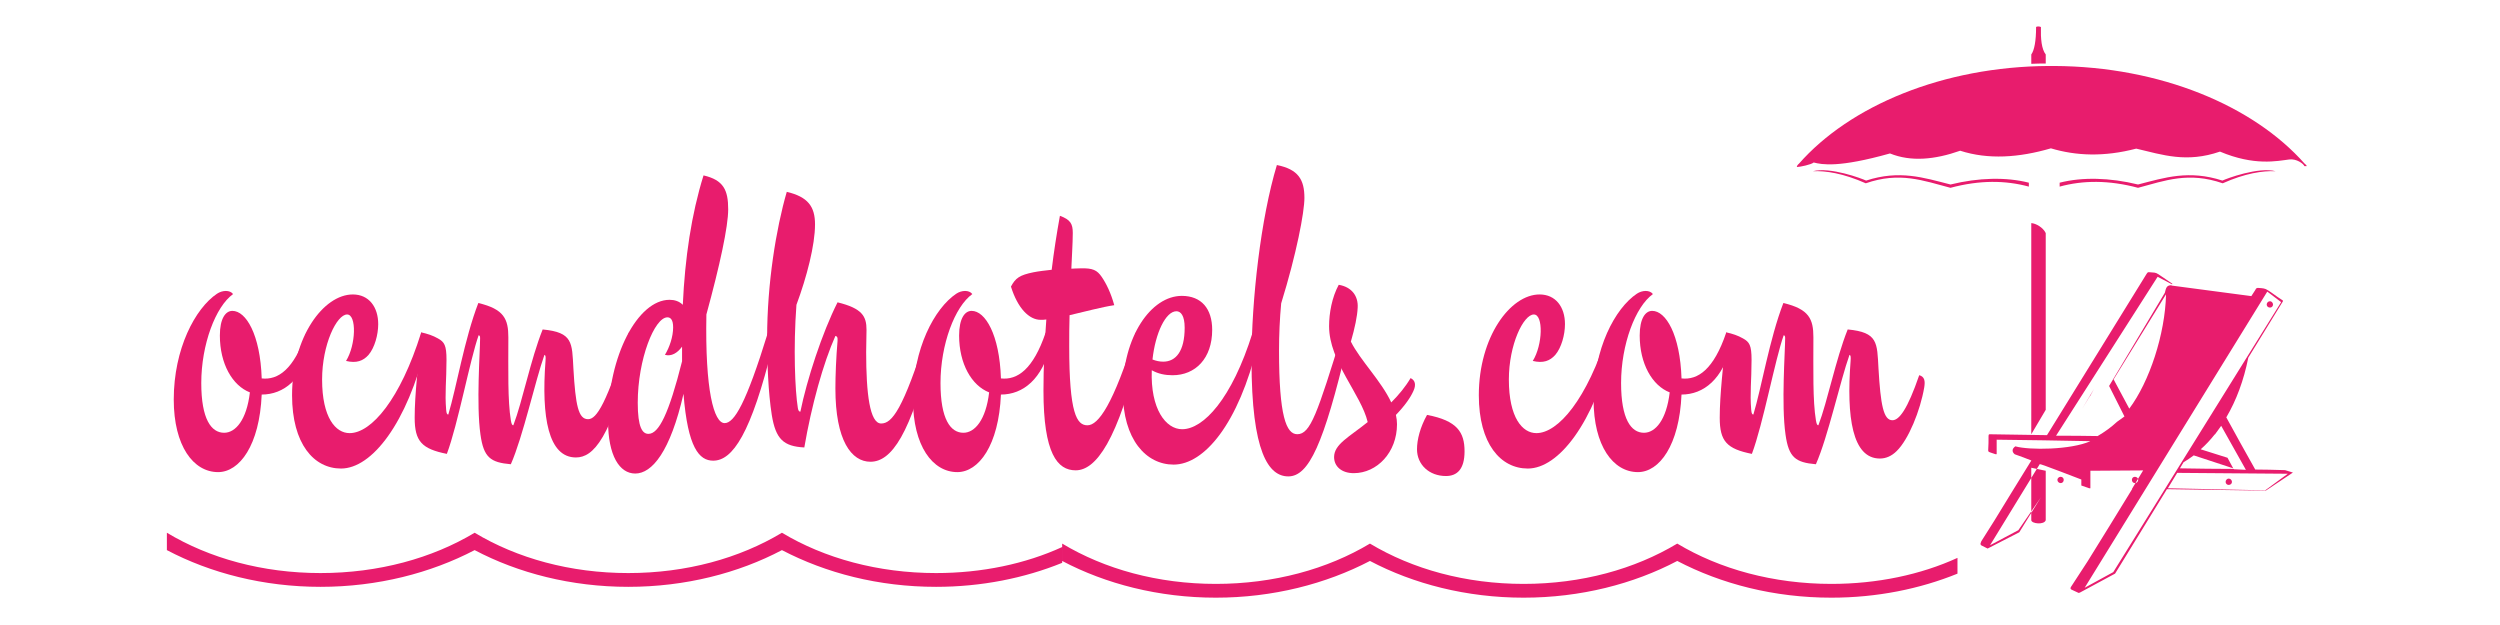 <?xml version="1.0" encoding="utf-8"?>
<!-- Generator: Adobe Illustrator 16.0.4, SVG Export Plug-In . SVG Version: 6.00 Build 0)  -->
<!DOCTYPE svg PUBLIC "-//W3C//DTD SVG 1.1//EN" "http://www.w3.org/Graphics/SVG/1.1/DTD/svg11.dtd">
<svg version="1.1" id="Layer_1" xmlns="http://www.w3.org/2000/svg" xmlns:xlink="http://www.w3.org/1999/xlink" x="0px" y="0px"
	 width="200px" height="50px" viewBox="0 0 200 50" enable-background="new 0 0 200 50" xml:space="preserve">
<g>
	<path fill="#E81C6D" d="M20.936,31.564c-0.172,4.06-1.773,6.205-3.49,6.205c-1.973,0-3.546-2.088-3.546-5.805
		c0-4.062,1.716-7.294,3.46-8.466c0.43-0.287,1.029-0.315,1.287,0.027c-1.4,1.001-2.545,4.032-2.545,7.122
		c0,2.888,0.801,3.975,1.83,3.975c0.914,0,1.802-1.03,2.059-3.231c-1.4-0.544-2.402-2.289-2.402-4.548
		c0-1.372,0.459-1.973,1.002-1.973c1.086,0,2.23,1.887,2.346,5.405c1.314,0.143,2.572-0.716,3.574-3.661
		c0.428,0.113,0.515,0.485,0.399,0.973C24.252,30.333,22.707,31.564,20.936,31.564z"/>
	<path fill="#E81C6D" d="M25.768,30.362c0,3.06,1.087,4.288,2.201,4.288c1.744,0,4.062-2.715,5.721-8.035
		c0.429,0.113,0.515,0.485,0.4,0.973c-1.516,6.292-4.348,9.895-6.807,9.895c-2.174,0-3.918-1.973-3.918-5.862
		c0-4.661,2.516-8.065,4.861-8.065c1.287,0,2.031,1.002,2.031,2.375c0,0.857-0.287,1.886-0.773,2.458
		c-0.428,0.486-0.972,0.688-1.801,0.486c0.801-1.286,0.857-3.717,0.086-3.717C26.939,25.157,25.768,27.559,25.768,30.362z"/>
	<path fill="#E81C6D" d="M33.174,33.422c0-1.916,0.287-4.09,0.516-6.835c0.514,0.115,0.943,0.257,1.344,0.487
		c0.515,0.284,0.686,0.542,0.686,1.715c0,1.658-0.143,2.659-0.027,4.003c0.027,0.316,0.085,0.372,0.171,0.372
		c0.657-2.174,1.287-6.034,2.402-8.922c2.06,0.485,2.402,1.286,2.402,2.744c0,2.633-0.058,5.062,0.2,6.636
		c0.057,0.343,0.114,0.401,0.2,0.401c0.743-1.946,1.372-5.234,2.345-7.666c2.432,0.229,2.346,1.059,2.459,3.117
		c0.172,2.975,0.4,4.062,1.174,4.062c0.686,0,1.486-1.229,3.26-6.921c0.43,0.113,0.516,0.485,0.4,0.973
		c-1.802,7.578-3.261,9.009-4.633,9.009c-2.202,0-2.773-3.204-2.432-7.723c0.029-0.371,0-0.457-0.086-0.486
		c-0.742,2.089-1.715,6.55-2.688,8.752c-1.631-0.142-2.174-0.543-2.43-2.374c-0.345-2.401-0.029-6.663-0.029-7.721
		c0-0.144-0.029-0.201-0.115-0.229c-0.686,1.915-1.658,7.148-2.545,9.495C33.746,35.91,33.174,35.31,33.174,33.422z"/>
	<path fill="#E81C6D" d="M54.68,31.506c-1.059,4.633-2.517,6.377-3.86,6.377c-1.259,0-2.175-1.429-2.175-4.203
		c0-5.206,2.375-9.695,4.92-9.695c0.4,0,0.771,0.114,1.059,0.4c0.172-3.746,0.686-7.235,1.658-10.353
		c1.602,0.372,1.973,1.172,1.973,2.717c0,1.373-0.657,4.433-1.744,8.408c-0.115,6.091,0.601,8.693,1.459,8.693
		c0.771,0,1.716-1.571,3.46-7.235c0.429,0.113,0.515,0.485,0.401,0.973c-1.746,7.149-3.232,9.266-4.777,9.266
		C55.938,36.854,55.022,35.824,54.68,31.506z M53.851,26.187c0-0.602-0.201-0.8-0.458-0.8c-1.029,0-2.373,3.345-2.373,6.834
		c0,1.973,0.371,2.488,0.857,2.488c0.829,0,1.63-1.601,2.688-5.806V27.73c-0.371,0.515-0.857,0.802-1.371,0.657
		C53.564,27.787,53.851,26.931,53.851,26.187z"/>
	<path fill="#E81C6D" d="M69.321,26.387c0,0.6-0.028,1.201-0.028,1.774c0,3.315,0.285,5.719,1.201,5.719
		c0.857,0,1.744-1.058,3.689-7.265c0.429,0.113,0.515,0.485,0.4,0.973c-1.717,7.235-3.289,9.352-4.947,9.352
		c-1.518,0-2.804-1.688-2.804-5.863c0-1.028,0.058-2.487,0.172-3.803c0.028-0.314-0.058-0.372-0.172-0.401
		c-0.972,2.175-1.915,5.577-2.487,8.924c-1.658-0.088-2.288-0.658-2.603-2.603c-0.286-1.802-0.372-4.204-0.372-6.178
		c0-4.318,0.715-8.723,1.572-11.668c1.688,0.4,2.26,1.172,2.26,2.602c0,1.66-0.657,4.205-1.487,6.436
		c-0.257,3.431-0.114,6.863,0.114,8.265c0.029,0.173,0.086,0.286,0.201,0.286c0.515-2.545,1.744-6.32,2.974-8.75
		C68.979,24.671,69.321,25.3,69.321,26.387z"/>
	<path fill="#E81C6D" d="M80.074,31.564c-0.172,4.06-1.773,6.205-3.488,6.205c-1.974,0-3.547-2.088-3.547-5.805
		c0-4.062,1.716-7.294,3.461-8.466c0.429-0.287,1.029-0.315,1.286,0.027c-1.401,1.001-2.546,4.032-2.546,7.122
		c0,2.888,0.801,3.975,1.831,3.975c0.915,0,1.802-1.03,2.06-3.231c-1.401-0.544-2.402-2.289-2.402-4.548
		c0-1.372,0.457-1.973,1.001-1.973c1.087,0,2.231,1.887,2.345,5.405c1.315,0.143,2.574-0.716,3.575-3.661
		c0.429,0.113,0.515,0.485,0.399,0.973C83.393,30.333,81.848,31.564,80.074,31.564z"/>
	<path fill="#E81C6D" d="M82.676,21.782c0.43-0.086,0.945-0.143,1.459-0.2c0.172-1.431,0.4-2.889,0.658-4.318
		c0.857,0.314,1.029,0.657,1.029,1.373c0,0.801-0.086,2.059-0.114,2.859c0,0,0.485-0.029,0.743-0.029
		c0.973-0.027,1.315,0.144,1.688,0.688c0.372,0.543,0.744,1.315,1.001,2.26c-0.972,0.143-2.345,0.515-3.575,0.8
		c-0.028,0.858-0.028,1.717-0.028,2.489c0,5.376,0.601,6.32,1.458,6.32c0.859,0,2.061-1.603,3.861-7.408
		c0.43,0.113,0.516,0.485,0.4,0.973c-1.83,7.749-3.604,10.037-5.205,10.037c-1.459,0-2.574-1.343-2.574-6.377
		c0-1.858,0.086-3.775,0.229-5.69c-0.171,0.027-0.312,0.027-0.457,0.027c-0.915,0-1.83-0.914-2.373-2.659
		C81.246,22.239,81.561,22.011,82.676,21.782z"/>
	<path fill="#E81C6D" d="M100.206,26.615c0.431,0.113,0.515,0.485,0.402,0.973c-1.515,6.292-4.262,9.58-6.721,9.58
		c-2.174,0-4.061-1.973-4.061-5.861c0-4.376,2.259-7.637,4.719-7.637c1.572,0,2.43,1.03,2.43,2.717c0,2.288-1.344,3.632-3.174,3.632
		c-0.601,0-1.145-0.113-1.659-0.399c-0.114,3.088,1.115,4.718,2.431,4.718C96.26,34.337,98.547,31.936,100.206,26.615z
		 M94.773,26.216c0-0.973-0.314-1.316-0.658-1.316c-0.858,0-1.688,1.744-1.916,3.861c0.287,0.113,0.572,0.172,0.857,0.172
		C94.087,28.933,94.773,28.073,94.773,26.216z"/>
	<path fill="#E81C6D" d="M102.15,13.203c1.717,0.342,2.203,1.172,2.203,2.63c0,1.145-0.629,4.462-1.859,8.437
		c-0.113,1.23-0.172,2.488-0.172,3.774c0,5.234,0.574,6.693,1.459,6.693c1.059,0,1.602-1.658,3.604-8.122
		c0.43,0.113,0.514,0.485,0.4,0.973c-1.889,7.979-3.09,10.523-4.719,10.523c-1.574,0-2.945-1.915-2.945-9.267
		C100.122,23.956,100.863,17.464,102.15,13.203z"/>
	<path fill="#E81C6D" d="M108.07,27.33c0.742,1.488,2.432,3.146,3.23,4.863c0.602-0.603,1.145-1.26,1.545-1.945
		c0.373,0.171,0.457,0.542,0.229,1.028c-0.229,0.516-0.658,1.145-1.4,1.917c0.057,0.257,0.086,0.515,0.086,0.744
		c0,2.259-1.602,3.916-3.461,3.916c-0.971,0-1.572-0.542-1.572-1.286c0-1.029,1.201-1.601,2.688-2.802
		c-0.516-2.201-3.088-4.833-3.088-7.666c0-1.058,0.229-2.315,0.771-3.316c1.029,0.172,1.572,0.887,1.516,1.83
		C108.584,25.3,108.385,26.244,108.07,27.33z"/>
	<path fill="#E81C6D" d="M117.164,36.109c0,1.432-0.602,1.973-1.486,1.973c-1.346,0-2.318-0.914-2.318-2.143
		c0-0.773,0.258-1.773,0.803-2.746C116.592,33.65,117.164,34.595,117.164,36.109z"/>
	<path fill="#E81C6D" d="M120.709,30.362c0,3.06,1.086,4.288,2.201,4.288c1.744,0,4.061-2.715,5.721-8.035
		c0.43,0.113,0.514,0.485,0.4,0.973c-1.516,6.292-4.348,9.895-6.807,9.895c-2.174,0-3.918-1.973-3.918-5.862
		c0-4.661,2.516-8.065,4.861-8.065c1.287,0,2.031,1.002,2.031,2.375c0,0.857-0.287,1.886-0.773,2.458
		c-0.43,0.486-0.971,0.688-1.803,0.486c0.803-1.286,0.859-3.717,0.088-3.717C121.881,25.157,120.709,27.559,120.709,30.362z"/>
	<path fill="#E81C6D" d="M134.521,31.564c-0.172,4.06-1.773,6.205-3.49,6.205c-1.973,0-3.545-2.088-3.545-5.805
		c0-4.062,1.715-7.294,3.461-8.466c0.428-0.287,1.029-0.315,1.287,0.027c-1.402,1.001-2.547,4.032-2.547,7.122
		c0,2.888,0.803,3.975,1.83,3.975c0.916,0,1.801-1.03,2.059-3.231c-1.4-0.544-2.4-2.289-2.4-4.548c0-1.372,0.457-1.973,1-1.973
		c1.088,0,2.23,1.887,2.346,5.405c1.314,0.143,2.574-0.716,3.574-3.661c0.43,0.113,0.516,0.485,0.4,0.973
		C137.838,30.333,136.295,31.564,134.521,31.564z"/>
	<path fill="#E81C6D" d="M153.939,30.99c-0.316,1.86-1.26,4.176-2.203,5.092c-0.4,0.4-0.859,0.601-1.344,0.601
		c-2.201,0-2.689-3.29-2.344-7.809c0.025-0.371,0-0.457-0.088-0.486c-0.744,2.089-1.715,6.55-2.688,8.752
		c-1.631-0.142-2.174-0.543-2.43-2.374c-0.346-2.401-0.029-6.663-0.029-7.721c0-0.144-0.029-0.201-0.115-0.229
		c-0.686,1.915-1.658,7.148-2.547,9.495c-2-0.401-2.572-1.002-2.572-2.89c0-1.916,0.287-4.09,0.516-6.835
		c0.514,0.115,0.943,0.257,1.342,0.487c0.516,0.284,0.688,0.542,0.688,1.715c0,1.658-0.143,2.659-0.027,4.003
		c0.027,0.316,0.084,0.372,0.172,0.372c0.658-2.174,1.287-6.034,2.4-8.922c2.061,0.485,2.402,1.286,2.402,2.744
		c0,2.633-0.057,5.062,0.201,6.636c0.057,0.343,0.113,0.401,0.199,0.401c0.744-1.946,1.373-5.234,2.344-7.666
		c2.434,0.229,2.348,1.059,2.463,3.117c0.17,2.917,0.398,4.147,1.113,4.147c0.543,0,1.201-0.857,2.146-3.604
		C153.969,30.134,154.023,30.477,153.939,30.99z"/>
</g>
<path fill-rule="evenodd" clip-rule="evenodd" fill="#E81C6D" d="M178.291,38.287c0.145,0,0.266,0.122,0.266,0.265
	c0,0.146-0.121,0.242-0.266,0.242c-0.121,0-0.242-0.096-0.242-0.242C178.049,38.409,178.17,38.287,178.291,38.287L178.291,38.287z
	 M164.857,38.143c0.145,0,0.242,0.119,0.242,0.242c0,0.143-0.098,0.264-0.242,0.264s-0.266-0.121-0.266-0.264
	C164.592,38.262,164.713,38.143,164.857,38.143L164.857,38.143z M170.793,38.143c0.145,0,0.264,0.119,0.264,0.242
	c0,0.143-0.119,0.264-0.264,0.264c-0.146,0-0.242-0.121-0.242-0.264C170.551,38.262,170.646,38.143,170.793,38.143L170.793,38.143z
	 M181.602,24.099c0.119,0,0.24,0.119,0.24,0.266c0,0.144-0.121,0.242-0.24,0.242c-0.146,0-0.266-0.099-0.266-0.242
	C181.336,24.218,181.455,24.099,181.602,24.099L181.602,24.099z M173.283,23.543l-4.195,6.807l1.254,2.341
	C171.957,30.54,173.211,26.729,173.283,23.543L173.283,23.543z M180.057,23.784L180.057,23.784L180.057,23.784V23.76l0,0l0,0V23.784
	z M180.105,23.688c0,0.024,0,0.024-0.023,0.024C180.105,23.713,180.105,23.713,180.105,23.688L180.105,23.688z M167.203,31.701
	v-0.025l-0.627,1.015l0.941-1.57L167.203,31.701z M173.717,22.843l6.389,0.846c0.098-0.171,0.219-0.313,0.314-0.484
	c0.072-0.144,0.096-0.19,0.312-0.167c0.266,0.023,0.459,0.023,0.676,0.167c0.361,0.219,0.676,0.484,1.061,0.728
	c0.242,0.143,0.193,0.119,0.049,0.36l-2.654,4.32c-0.359,1.809-0.961,3.425-1.76,4.776c0.773,1.399,1.545,2.823,2.316,4.174
	c0.723,0,1.494,0.023,2.387,0.048l0.627,0.193l-2.17,1.446l-7.908-0.117l-4.148,6.755l-2.82,1.521l-0.098,0.025l-0.576-0.268
	c-0.098-0.047-0.074-0.118-0.049-0.194l1.35-2.073c1.205-1.931,2.387-3.859,3.568-5.791h-0.025l0.895-1.475l-4.221,0.028v1.399
	h-0.096l-0.629-0.22c0-0.192,0-0.337,0-0.479c-0.191-0.074-3.303-1.28-3.326-1.232l-3.977,6.49l2.266-1.205l1.807-2.632l-1.734,2.8
	l-2.533,1.302l-0.432-0.218c-0.121-0.047-0.193-0.12-0.074-0.362l1.037-1.641c0.988-1.613,1.977-3.23,2.967-4.824
	c-0.436-0.167-0.846-0.339-1.279-0.48h-0.023c-0.242-0.171-0.289-0.438,0.023-0.652c1.109,0.314,4.438,0.29,6.004-0.413
	c-2.508-0.048-5.016-0.096-7.498-0.119c0,0.385,0,0.771,0,1.161h-0.096l-0.434-0.147c-0.17-0.049-0.146-0.12-0.146-0.219
	c0.025-0.362,0.025-0.699,0.025-1.061c0-0.19,0.047-0.168,0.145-0.168l4.531,0.071c2.652-4.295,5.305-8.591,7.957-12.884
	c0.098-0.146,0.098-0.17,0.289-0.146c0.266,0.023,0.436,0,0.65,0.146l1.135,0.771l-0.025,0.048l-1.156-0.604l-8.125,12.716
	c1.107,0,2.193,0,3.328,0.025c0.576-0.338,1.107-0.724,1.541-1.133l0,0l0.604-0.433l-1.229-2.44l4.459-7.455
	c0.098-0.409,0.145-0.604,0.531-0.604V22.843z M174.176,37.829l8.848,0.071l-1.809,1.327l-7.787-0.167L174.176,37.829z
	 M182.492,24.17l-13.43,21.599l-2.289,1.252l14.609-23.694L182.492,24.17z M176.055,35.944l2.146,0.677l0.457,0.846
	c-0.963-0.313-2.047-0.675-3.158-1.037c-0.264,0.191-0.529,0.385-0.818,0.552l-0.289,0.485c1.543,0.024,2.846,0.047,4.316,0.047
	v0.024l0.963,0.048l-1.977-3.521l-0.506,0.7V34.74C176.826,35.197,176.465,35.583,176.055,35.944L176.055,35.944z M163.658,37.661
	c0,1.323,0,2.65,0,3.955c-0.119,0.389-1.133,0.289-1.156,0V37.42L163.658,37.661z M163.658,18.646c0,3.858,0,10.305,0,14.14
	l-1.156,1.954V17.848C162.863,17.871,163.441,18.186,163.658,18.646L163.658,18.646z M163.803,4.817L163.803,4.817L163.803,4.817
	L163.803,4.817z M162.961,5.277L162.961,5.277L162.961,5.277L162.961,5.277z M182.059,13.698c-1.037-0.048-2.459,0.167-4.242,0.966
	c-2.725-0.942-4.605-0.219-6.775,0.361c-2.34-0.627-4.414-0.604-6.27-0.096v-0.313c1.809-0.461,4.002-0.41,6.27,0.144
	c2.145-0.554,4.074-1.181,6.75-0.314C178.152,14.278,180.66,13.336,182.059,13.698L182.059,13.698z M184.373,13.095
	c0.098,0.071,0.145,0.122,0.17,0.194h-0.193c-0.072-0.194-0.629-0.604-1.205-0.532c-0.965,0.122-2.797,0.532-5.547-0.629
	c-2.674,0.919-4.557,0.267-6.701-0.238c-2.58,0.676-4.822,0.577-6.824-0.023c-2.557,0.747-5.016,0.914-7.258,0.191
	c-2.049,0.723-3.955,0.894-5.617,0.218c-4.1,1.156-5.449,0.891-6.102,0.723c-0.191,0.168-1.107,0.362-1.348,0.362
	c0-0.071,0.047-0.17,0.168-0.266c4.074-4.634,11.523-7.77,19.988-7.817l0,0l0,0c0.07,0,0.143,0,0.24,0l0,0h-0.023
	c0.023,0,0.023,0,0.023,0l0,0l0,0l0,0c0.07,0,0.145,0,0.217,0c-0.023,0-0.023,0-0.023,0l0,0
	C172.848,5.325,180.275,8.461,184.373,13.095L184.373,13.095z M162.887,2.162c0.074-0.071,0.314-0.048,0.387,0
	c-0.025,0.941,0.049,1.764,0.385,2.197l0,0l0,0l0,0v0.724c-0.385,0-0.771,0-1.156,0.023c0-0.239,0-0.481,0-0.747l0,0l0,0
	C162.742,4.021,162.887,3.299,162.887,2.162L162.887,2.162z M145.021,13.698c1.037-0.048,2.434,0.167,4.242,0.966
	c2.701-0.942,4.582-0.219,6.777,0.361c2.338-0.627,4.387-0.604,6.268-0.096v-0.313c-1.809-0.461-4.025-0.41-6.268,0.144
	c-2.17-0.554-4.076-1.181-6.752-0.314C148.928,14.278,146.42,13.336,145.021,13.698L145.021,13.698z M146.51,46.712
	c-4.639,0-8.93-1.183-12.33-3.225c-3.4,2.042-7.652,3.225-12.293,3.225c-4.637,0-8.889-1.183-12.291-3.225
	c-3.4,2.042-7.691,3.225-12.33,3.225c-4.639,0-8.891-1.183-12.292-3.225v1.389c3.479,1.836,7.73,2.938,12.292,2.938
	c4.56,0,8.812-1.103,12.33-2.938c3.479,1.836,7.73,2.938,12.291,2.938c4.562,0,8.814-1.103,12.293-2.938
	c3.518,1.836,7.73,2.938,12.33,2.938c3.633,0,7.074-0.698,10.088-1.922V44.63C153.66,45.974,150.182,46.712,146.51,46.712z
	 M74.886,45.845c-4.64,0-8.929-1.183-12.331-3.226c-3.4,2.043-7.652,3.226-12.292,3.226c-4.638,0-8.89-1.183-12.292-3.226
	c-3.4,2.043-7.691,3.226-12.329,3.226c-4.64,0-8.89-1.183-12.292-3.226v1.39c3.479,1.836,7.73,2.938,12.292,2.938
	s8.812-1.102,12.329-2.938c3.48,1.836,7.73,2.938,12.292,2.938s8.814-1.102,12.292-2.938c3.518,1.836,7.731,2.938,12.331,2.938
	c3.632,0,7.073-0.696,10.089-1.921v-1.264C82.037,45.107,78.557,45.845,74.886,45.845z"/>
</svg>
